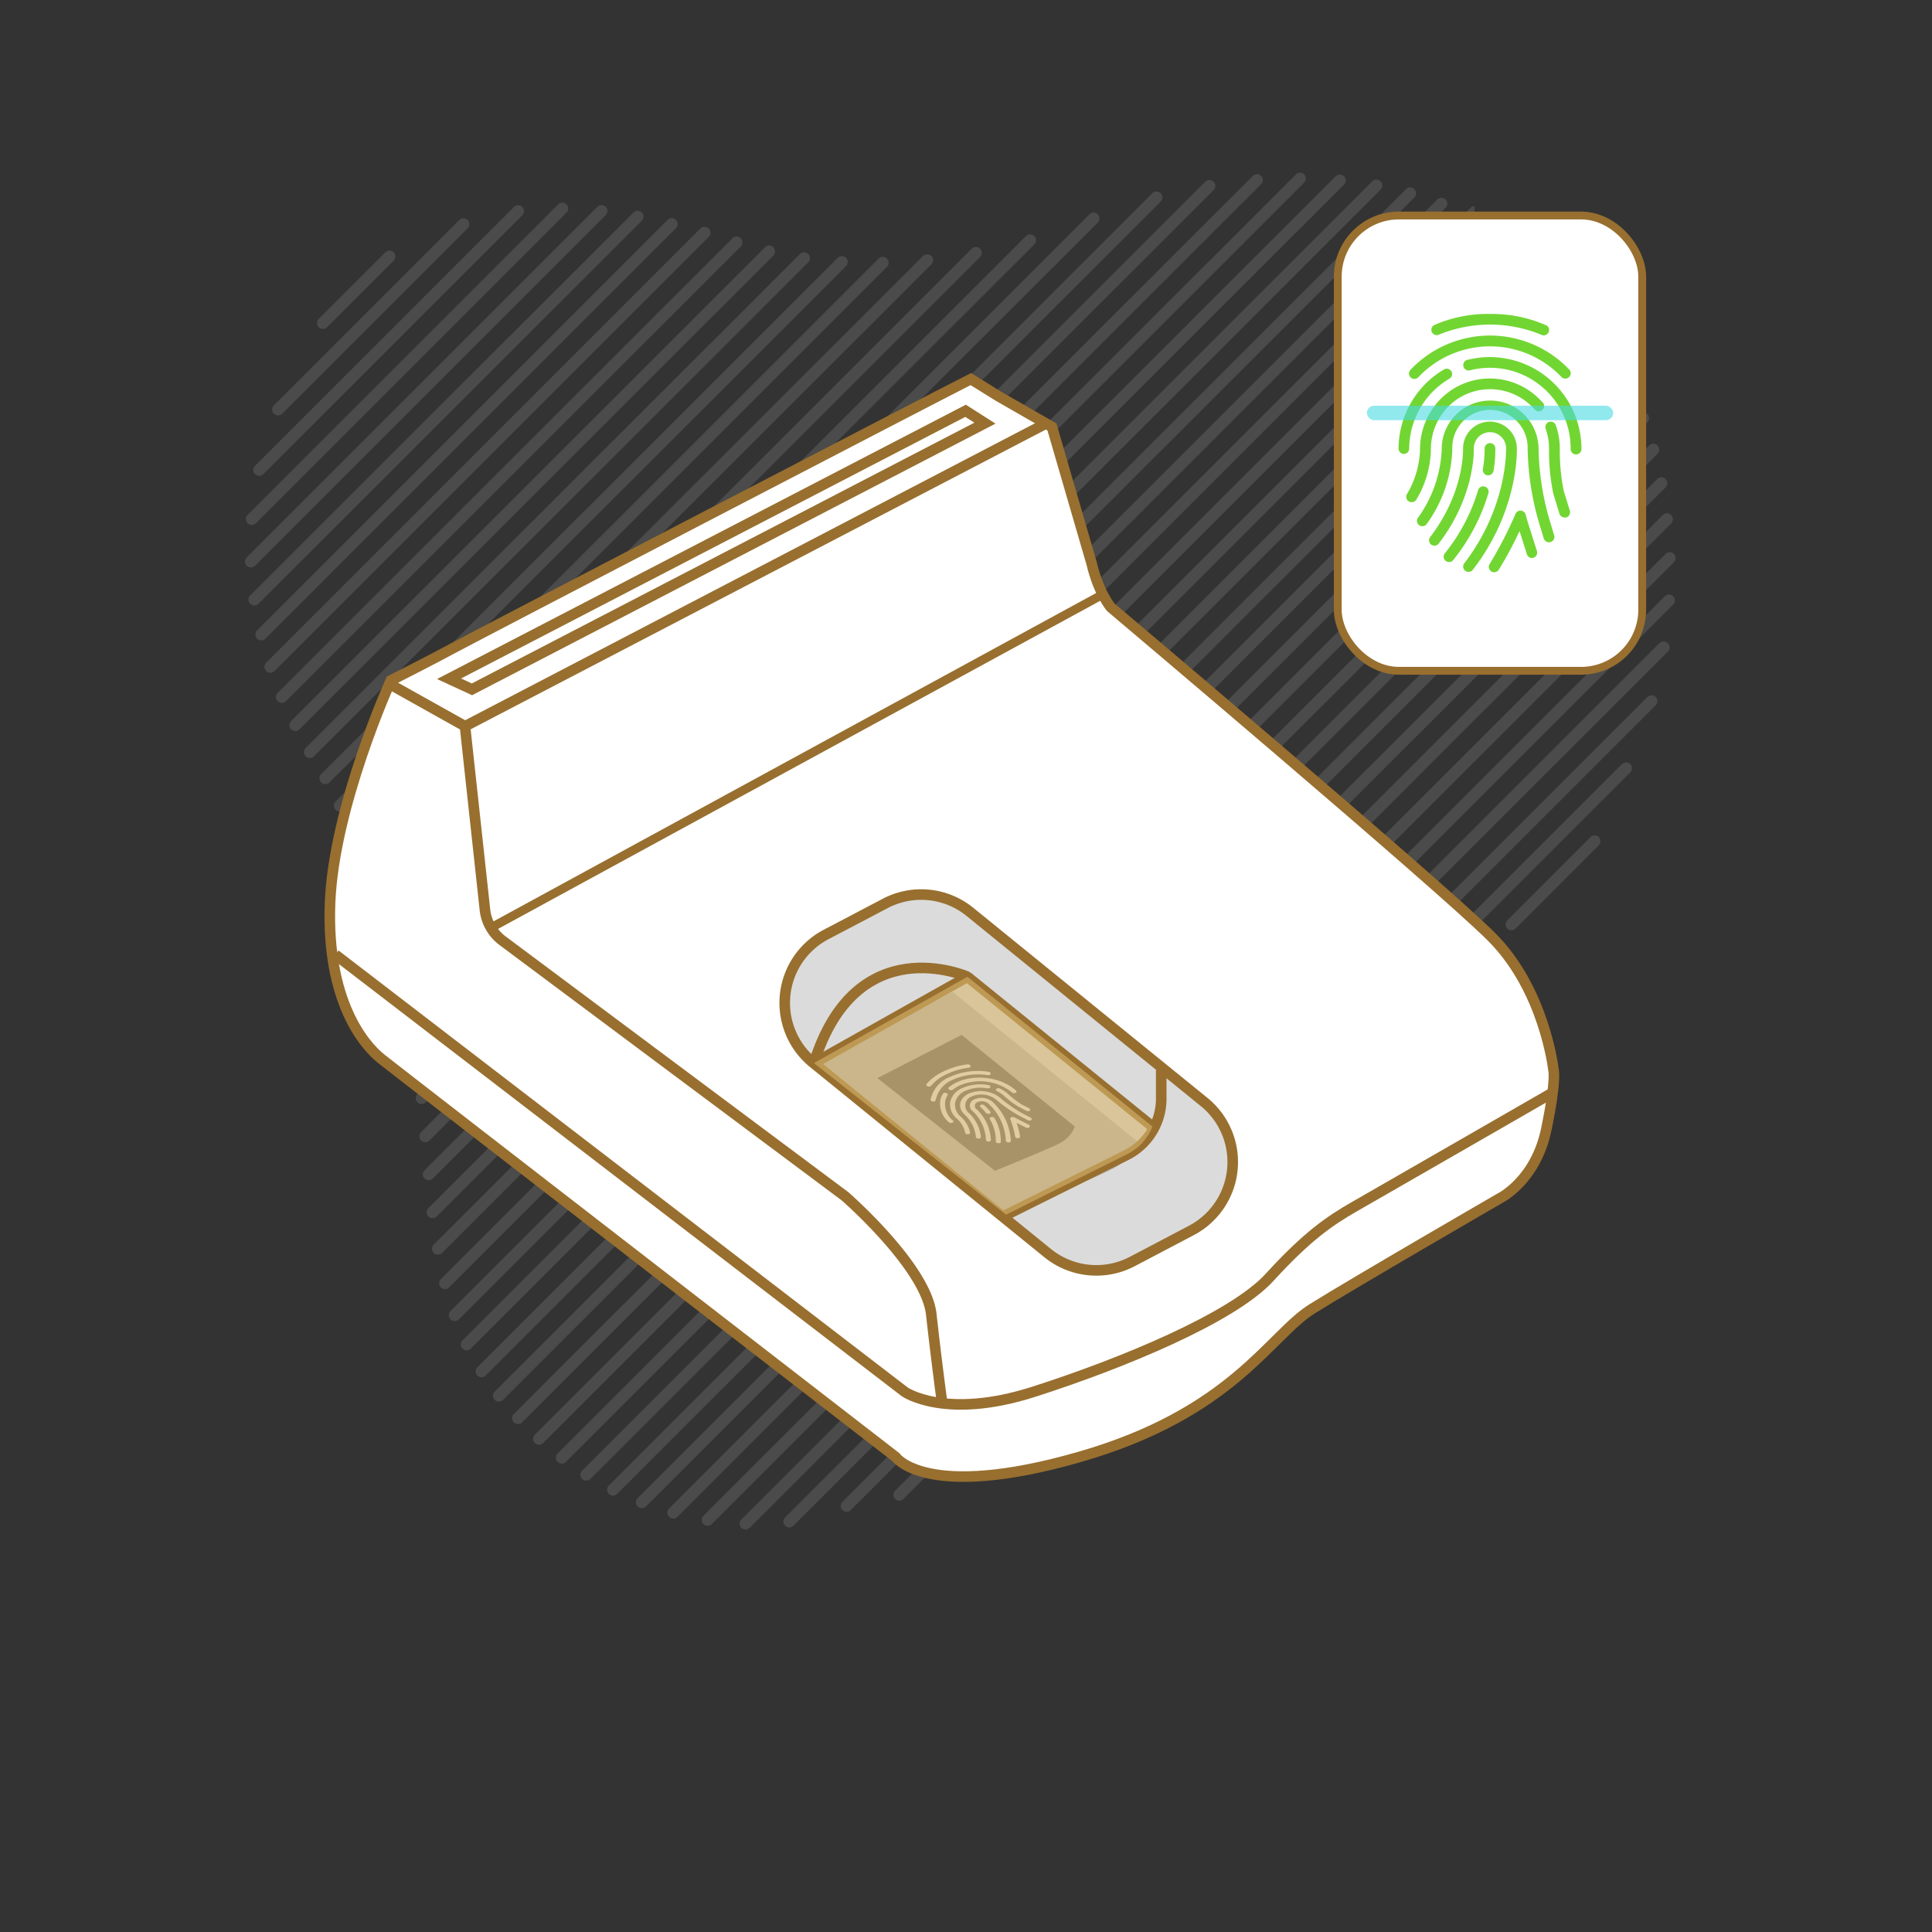 <svg xmlns="http://www.w3.org/2000/svg" viewBox="0 0 400 400"><rect x="0" y="0" width="400" height="400" fill="#333333" stroke="none"/><defs><style>.cls-1{opacity:0.16;}.cls-2{fill:#ccc;}.cls-11,.cls-3{fill:#fff;}.cls-13,.cls-3,.cls-4,.cls-5{stroke:#986f2f;stroke-miterlimit:10;}.cls-3{stroke-width:0.82px;}.cls-13,.cls-4,.cls-5{fill:none;}.cls-4{stroke-width:2.19px;}.cls-5{stroke-width:1.82px;}.cls-6{fill:#dbdbdb;}.cls-7,.cls-8{fill:#606060;}.cls-7{opacity:0.3;}.cls-9{fill:#ededef;}.cls-10{fill:#d7b66c;}.cls-10,.cls-14{opacity:0.6;}.cls-12{fill:#72d632;}.cls-13{stroke-width:1.62px;}.cls-14{fill:#49dbe2;}</style></defs><g id="Pattern"><g id="Group_1051" data-name="Group 1051"><g id="Group_695-2" data-name="Group 695-2"><g id="Group_614-2" data-name="Group 614-2"><g id="Group_608-2" data-name="Group 608-2" class="cls-1"><g id="Group_559-2" data-name="Group 559-2"><path id="Path_663-2" data-name="Path 663-2" class="cls-2" d="M81.5,52.24h0a1.22,1.22,0,0,1,0,1.72h0L67.71,67.75a1.22,1.22,0,0,1-1.73,0h0A1.23,1.23,0,0,1,66,66h0L79.77,52.24a1.24,1.24,0,0,1,1.73,0Z"/></g><g id="Group_560-2" data-name="Group 560-2"><path id="Path_664-2" data-name="Path 664-2" class="cls-2" d="M96.82,45.55h0a1.23,1.23,0,0,1,0,1.72L58.43,85.65a1.23,1.23,0,0,1-1.72,0h0a1.23,1.23,0,0,1,0-1.73h0L95.09,45.55a1.21,1.21,0,0,1,1.72,0Z"/></g><g id="Group_561-2" data-name="Group 561-2"><path id="Path_665-2" data-name="Path 665-2" class="cls-2" d="M108.13,42.86h0a1.23,1.23,0,0,1,0,1.72h0L54.52,98.17a1.23,1.23,0,0,1-1.72,0h0a1.21,1.21,0,0,1,0-1.72l53.6-53.59A1.22,1.22,0,0,1,108.13,42.86Z"/></g><g id="Group_562-2" data-name="Group 562-2"><path id="Path_666-2" data-name="Path 666-2" class="cls-2" d="M117.29,42.31h0a1.21,1.21,0,0,1,0,1.72h0L53,108.32a1.24,1.24,0,0,1-1.73,0h0a1.23,1.23,0,0,1,0-1.72l64.31-64.29a1.21,1.21,0,0,1,1.72,0Z"/></g><g id="Group_563-2" data-name="Group 563-2"><path id="Path_667-2" data-name="Path 667-2" class="cls-2" d="M125.4,42.82h0a1.23,1.23,0,0,1,0,1.72h0L52.8,117.12a1.22,1.22,0,0,1-1.73,0h0a1.23,1.23,0,0,1,0-1.72h0l72.61-72.58A1.23,1.23,0,0,1,125.4,42.82Z"/></g><g id="Group_564-2" data-name="Group 564-2"><path id="Path_668-2" data-name="Path 668-2" class="cls-2" d="M132.87,44h0a1.21,1.21,0,0,1,0,1.72h0L53.52,125a1.22,1.22,0,0,1-1.73,0h0a1.23,1.23,0,0,1,0-1.72h0L131.15,44a1.21,1.21,0,0,1,1.72,0Z"/></g><g id="Group_565-2" data-name="Group 565-2"><path id="Path_669-2" data-name="Path 669-2" class="cls-2" d="M139.94,45.51h0a1.22,1.22,0,0,1,0,1.73h0l-85,85a1.23,1.23,0,0,1-1.72,0h0a1.24,1.24,0,0,1,0-1.73h0l85-85a1.23,1.23,0,0,1,1.72,0Z"/></g><g id="Group_566-2" data-name="Group 566-2"><path id="Path_670-2" data-name="Path 670-2" class="cls-2" d="M146.75,47.32h0a1.23,1.23,0,0,1,0,1.72h0L56.84,138.93a1.22,1.22,0,0,1-1.73,0h0a1.23,1.23,0,0,1,0-1.72h0L145,47.32a1.24,1.24,0,0,1,1.73,0Z"/></g><g id="Group_567-2" data-name="Group 567-2"><path id="Path_671-2" data-name="Path 671-2" class="cls-2" d="M153.36,49.33h0a1.21,1.21,0,0,1,0,1.72L59.21,145.17a1.21,1.21,0,0,1-1.72,0h0a1.21,1.21,0,0,1,0-1.72l94.15-94.12a1.21,1.21,0,0,1,1.72,0Z"/></g><g id="Group_568-2" data-name="Group 568-2"><path id="Path_672-2" data-name="Path 672-2" class="cls-2" d="M160.1,51.22h0a1.23,1.23,0,0,1,0,1.72h0L62,151a1.21,1.21,0,0,1-1.72,0h0a1.21,1.21,0,0,1,0-1.72h0l98.13-98.1a1.21,1.21,0,0,1,1.72,0Z"/></g><g id="Group_569-2" data-name="Group 569-2"><path id="Path_673-2" data-name="Path 673-2" class="cls-2" d="M167.34,52.59h0a1.22,1.22,0,0,1,0,1.73L65,156.59a1.23,1.23,0,0,1-1.72,0h0a1.21,1.21,0,0,1,0-1.72h0L165.62,52.59a1.23,1.23,0,0,1,1.72,0Z"/></g><g id="Group_570-2" data-name="Group 570-2"><path id="Path_674-2" data-name="Path 674-2" class="cls-2" d="M175.17,53.39h0a1.23,1.23,0,0,1,0,1.72h0L68.2,162a1.21,1.21,0,0,1-1.72,0h0a1.23,1.23,0,0,1,0-1.72l107-106.93A1.22,1.22,0,0,1,175.17,53.39Z"/></g><g id="Group_571-2" data-name="Group 571-2"><path id="Path_675-2" data-name="Path 675-2" class="cls-2" d="M183.63,53.54h0a1.21,1.21,0,0,1,0,1.72L71.2,167.66a1.23,1.23,0,0,1-1.72,0h0a1.21,1.21,0,0,1,0-1.72h0L181.91,53.54A1.21,1.21,0,0,1,183.63,53.54Z"/></g><g id="Group_572-2" data-name="Group 572-2"><path id="Path_676-2" data-name="Path 676-2" class="cls-2" d="M192.83,53h0a1.22,1.22,0,0,1,0,1.73h0L74,173.47a1.23,1.23,0,0,1-1.72,0h0a1.22,1.22,0,0,1,0-1.73L191.11,53A1.23,1.23,0,0,1,192.83,53Z"/></g><g id="Group_573-2" data-name="Group 573-2"><path id="Path_677-2" data-name="Path 677-2" class="cls-2" d="M202.92,51.49h0a1.23,1.23,0,0,1,0,1.72h0L76.63,179.47a1.24,1.24,0,0,1-1.73,0h0a1.23,1.23,0,0,1,0-1.72h0L201.19,51.49a1.22,1.22,0,0,1,1.73,0Z"/></g><g id="Group_574-2" data-name="Group 574-2"><path id="Path_678-2" data-name="Path 678-2" class="cls-2" d="M214.14,48.88h0a1.22,1.22,0,0,1,0,1.72h0L79,185.68a1.21,1.21,0,0,1-1.72,0h0a1.21,1.21,0,0,1,0-1.72h0L212.42,48.88A1.23,1.23,0,0,1,214.14,48.88Z"/></g><g id="Group_575-2" data-name="Group 575-2"><path id="Path_679-2" data-name="Path 679-2" class="cls-2" d="M227.28,44.37h0a1.23,1.23,0,0,1,0,1.72h0l-146.09,146a1.21,1.21,0,0,1-1.72,0h0a1.23,1.23,0,0,1,0-1.72h0l146.1-146a1.21,1.21,0,0,1,1.72,0Z"/></g><g id="Group_576-2" data-name="Group 576-2"><path id="Path_680-2" data-name="Path 680-2" class="cls-2" d="M240.32,40h0a1.23,1.23,0,0,1,0,1.72h0L83.1,198.84a1.21,1.21,0,0,1-1.72,0h0a1.21,1.21,0,0,1,0-1.72h0L238.59,40a1.23,1.23,0,0,1,1.72,0Z"/></g><g id="Group_577-2" data-name="Group 577-2"><path id="Path_681-2" data-name="Path 681-2" class="cls-2" d="M251.27,37.62h0a1.23,1.23,0,0,1,0,1.72h0L84.75,205.81a1.23,1.23,0,0,1-1.72,0h0a1.22,1.22,0,0,1,0-1.73h0L249.54,37.62a1.22,1.22,0,0,1,1.73,0Z"/></g><g id="Group_578-2" data-name="Group 578-2"><path id="Path_682-2" data-name="Path 682-2" class="cls-2" d="M261.1,36.42h0a1.23,1.23,0,0,1,0,1.72h0l-175,174.91a1.21,1.21,0,0,1-1.72,0h0a1.23,1.23,0,0,1,0-1.72h0l175-174.91a1.22,1.22,0,0,1,1.72,0Z"/></g><g id="Group_579-2" data-name="Group 579-2"><path id="Path_683-2" data-name="Path 683-2" class="cls-2" d="M270,36.09h0a1.24,1.24,0,0,1,0,1.73L87.25,220.54a1.22,1.22,0,0,1-1.72,0h0a1.23,1.23,0,0,1,0-1.72h0L268.32,36.09a1.23,1.23,0,0,1,1.72,0Z"/></g><g id="Group_580-2" data-name="Group 580-2"><path id="Path_684-2" data-name="Path 684-2" class="cls-2" d="M278.26,36.5h0a1.23,1.23,0,0,1,0,1.72h0l-190.1,190a1.24,1.24,0,0,1-1.73,0h0a1.23,1.23,0,0,1,0-1.72l190.1-190A1.22,1.22,0,0,1,278.26,36.5Z"/></g><g id="Group_581-2" data-name="Group 581-2"><path id="Path_685-2" data-name="Path 685-2" class="cls-2" d="M285.83,37.54h0a1.21,1.21,0,0,1,0,1.72h0L88.91,236.13a1.24,1.24,0,0,1-1.73,0h0a1.24,1.24,0,0,1,0-1.73L284.11,37.54a1.21,1.21,0,0,1,1.72,0Z"/></g><g id="Group_582-2" data-name="Group 582-2"><path id="Path_686-2" data-name="Path 686-2" class="cls-2" d="M292.83,39.16h0a1.23,1.23,0,0,1,0,1.72h0L89.61,244a1.21,1.21,0,0,1-1.72,0h0a1.22,1.22,0,0,1,0-1.72h0L291.1,39.16a1.22,1.22,0,0,1,1.73,0Z"/></g><g id="Group_583-2" data-name="Group 583-2"><path id="Path_687-2" data-name="Path 687-2" class="cls-2" d="M299.29,41.31h0a1.21,1.21,0,0,1,0,1.72h0L90.41,251.86a1.24,1.24,0,0,1-1.73,0h0a1.24,1.24,0,0,1,0-1.73h0L297.57,41.31A1.21,1.21,0,0,1,299.29,41.31Z"/></g><g id="Group_584-2" data-name="Group 584-2"><path id="Path_688-2" data-name="Path 688-2" class="cls-2" d="M304.77,42.72h.5v.87a.88.88,0,0,0,.25.61h0a.86.86,0,0,1,0,1.21l-214,214a1.23,1.23,0,0,1-1.72,0h0a1.24,1.24,0,0,1,0-1.73Z"/></g><g id="Group_585-2" data-name="Group 585-2"><path id="Path_689-2" data-name="Path 689-2" class="cls-2" d="M310.8,47h0a1.21,1.21,0,0,1,0,1.72h0L93,266.53a1.22,1.22,0,0,1-1.72,0h0a1.21,1.21,0,0,1,0-1.72h0L309.08,47A1.21,1.21,0,0,1,310.8,47Z"/></g><g id="Group_586-2" data-name="Group 586-2"><path id="Path_690-2" data-name="Path 690-2" class="cls-2" d="M315.9,50.56h0a1.23,1.23,0,0,1,0,1.72h0L95,273.16a1.23,1.23,0,0,1-1.72,0h0a1.23,1.23,0,0,1,0-1.72h0L314.17,50.56a1.22,1.22,0,0,1,1.73,0Z"/></g><g id="Group_587-2" data-name="Group 587-2"><path id="Path_691-2" data-name="Path 691-2" class="cls-2" d="M320.59,54.49h0a1.22,1.22,0,0,1,0,1.72h0l-223.1,223a1.21,1.21,0,0,1-1.72,0h0a1.21,1.21,0,0,1,0-1.72h0l223.1-223a1.21,1.21,0,0,1,1.72,0Z"/></g><g id="Group_588-2" data-name="Group 588-2"><path id="Path_692-2" data-name="Path 692-2" class="cls-2" d="M324.89,58.82h0a1.23,1.23,0,0,1,0,1.72L100.56,284.79a1.21,1.21,0,0,1-1.72,0h0a1.21,1.21,0,0,1,0-1.72h0L323.16,58.82a1.23,1.23,0,0,1,1.73,0Z"/></g><g id="Group_589-2" data-name="Group 589-2"><path id="Path_693-2" data-name="Path 693-2" class="cls-2" d="M328.82,63.49h0a1.21,1.21,0,0,1,0,1.72h0L104.14,289.83a1.21,1.21,0,0,1-1.72,0h0a1.21,1.21,0,0,1,0-1.72h0L327.1,63.49A1.23,1.23,0,0,1,328.82,63.49Z"/></g><g id="Group_590-2" data-name="Group 590-2"><path id="Path_694-2" data-name="Path 694-2" class="cls-2" d="M332.42,68.51h0a1.24,1.24,0,0,1,0,1.73h0L108.11,294.47a1.22,1.22,0,0,1-1.72,0h0a1.21,1.21,0,0,1,0-1.72h0L330.7,68.51a1.23,1.23,0,0,1,1.72,0Z"/></g><g id="Group_591-2" data-name="Group 591-2"><path id="Path_695-2" data-name="Path 695-2" class="cls-2" d="M335.67,73.88h0a1.22,1.22,0,0,1,0,1.72h0L112.45,298.76a1.23,1.23,0,0,1-1.72,0h0a1.21,1.21,0,0,1,0-1.72h0L333.94,73.88a1.24,1.24,0,0,1,1.73,0Z"/></g><g id="Group_592-2" data-name="Group 592-2"><path id="Path_696-2" data-name="Path 696-2" class="cls-2" d="M338.56,79.61h0a1.23,1.23,0,0,1,0,1.72h0L117.16,302.66a1.21,1.21,0,0,1-1.72,0h0a1.22,1.22,0,0,1,0-1.72h0L336.84,79.61A1.21,1.21,0,0,1,338.56,79.61Z"/></g><g id="Group_593-2" data-name="Group 593-2"><path id="Path_697-2" data-name="Path 697-2" class="cls-2" d="M341.07,85.71h0a1.24,1.24,0,0,1,0,1.73L122.25,306.19a1.23,1.23,0,0,1-1.72,0h0a1.22,1.22,0,0,1,0-1.73L339.35,85.71A1.23,1.23,0,0,1,341.07,85.71Z"/></g><g id="Group_594-2" data-name="Group 594-2"><path id="Path_698-2" data-name="Path 698-2" class="cls-2" d="M343.18,92.23h0a1.23,1.23,0,0,1,0,1.72h0L127.77,309.29a1.22,1.22,0,0,1-1.73,0h0a1.23,1.23,0,0,1,0-1.72h0L341.45,92.22A1.23,1.23,0,0,1,343.18,92.23Z"/></g><g id="Group_595-2" data-name="Group 595-2"><path id="Path_699-2" data-name="Path 699-2" class="cls-2" d="M344.84,99.18h0a1.21,1.21,0,0,1,0,1.72h0l-211.09,211a1.24,1.24,0,0,1-1.73,0h0a1.24,1.24,0,0,1,0-1.73l211.1-211a1.21,1.21,0,0,1,1.72,0Z"/></g><g id="Group_596-2" data-name="Group 596-2"><path id="Path_700-2" data-name="Path 700-2" class="cls-2" d="M346,106.64h0a1.21,1.21,0,0,1,0,1.72h0L140.24,314.05a1.23,1.23,0,0,1-1.72,0h0a1.22,1.22,0,0,1,0-1.73h0L344.27,106.64a1.21,1.21,0,0,1,1.72,0Z"/></g><g id="Group_597-2" data-name="Group 597-2"><path id="Path_701-2" data-name="Path 701-2" class="cls-2" d="M229.67,231.55h0a1.23,1.23,0,0,1,0,1.72h0l-82.31,82.28a1.23,1.23,0,0,1-1.72,0h0a1.22,1.22,0,0,1,0-1.73h0L228,231.55a1.23,1.23,0,0,1,1.72,0Z"/></g><g id="Group_598-2" data-name="Group 598-2"><path id="Path_702-2" data-name="Path 702-2" class="cls-2" d="M346.57,114.69h0a1.21,1.21,0,0,1,0,1.72h0l-98.06,98a1.24,1.24,0,0,1-1.73,0h0a1.24,1.24,0,0,1,0-1.73h0l98.07-98a1.21,1.21,0,0,1,1.72,0Z"/></g><g id="Group_599-2" data-name="Group 599-2"><path id="Path_703-2" data-name="Path 703-2" class="cls-2" d="M219.15,250.68h0a1.22,1.22,0,0,1,0,1.72h0l-63.94,63.92a1.21,1.21,0,0,1-1.72,0h0a1.23,1.23,0,0,1,0-1.72h0l63.94-63.92a1.21,1.21,0,0,1,1.72,0Z"/></g><g id="Group_600-2" data-name="Group 600-2"><path id="Path_704-2" data-name="Path 704-2" class="cls-2" d="M346.42,123.45h0a1.22,1.22,0,0,1,0,1.72h0l-82.54,82.51a1.22,1.22,0,0,1-1.73,0h0a1.23,1.23,0,0,1,0-1.72h0l82.55-82.52a1.23,1.23,0,0,1,1.72,0Z"/></g><g id="Group_601-2" data-name="Group 601-2"><path id="Path_705-2" data-name="Path 705-2" class="cls-2" d="M213.12,265.33h0a1.21,1.21,0,0,1,0,1.72h0l-48.85,48.84a1.23,1.23,0,0,1-1.72,0h0a1.22,1.22,0,0,1,0-1.72h0l48.85-48.83a1.21,1.21,0,0,1,1.72,0Z"/></g><g id="Group_602-2" data-name="Group 602-2"><path id="Path_706-2" data-name="Path 706-2" class="cls-2" d="M345.32,133.17h0a1.24,1.24,0,0,1,0,1.73l-71.05,71a1.23,1.23,0,0,1-1.72,0h0a1.24,1.24,0,0,1,0-1.73h0l71-71a1.24,1.24,0,0,1,1.73,0Z"/></g><g id="Group_603-2" data-name="Group 603-2"><path id="Path_707-2" data-name="Path 707-2" class="cls-2" d="M206.15,280.91h0a1.24,1.24,0,0,1,0,1.73h0l-30,30a1.21,1.21,0,0,1-1.72,0h0a1.21,1.21,0,0,1,0-1.72h0l30-30A1.23,1.23,0,0,1,206.15,280.91Z"/></g><g id="Group_604-2" data-name="Group 604-2"><path id="Path_708-2" data-name="Path 708-2" class="cls-2" d="M203.87,291.81h0a1.23,1.23,0,0,1,0,1.72h0l-16.81,16.8a1.21,1.21,0,0,1-1.72,0h0a1.21,1.21,0,0,1,0-1.72h0l16.81-16.8a1.21,1.21,0,0,1,1.72,0Z"/></g><g id="Group_605-2" data-name="Group 605-2"><path id="Path_709-2" data-name="Path 709-2" class="cls-2" d="M342.79,144.31h0a1.21,1.21,0,0,1,0,1.72h0l-57.62,57.61a1.23,1.23,0,0,1-1.72,0h0a1.22,1.22,0,0,1,0-1.73l57.62-57.6a1.21,1.21,0,0,1,1.72,0Z"/></g><g id="Group_606-2" data-name="Group 606-2"><path id="Path_710-2" data-name="Path 710-2" class="cls-2" d="M337.52,158.2h0a1.21,1.21,0,0,1,0,1.72l-38.81,38.8a1.21,1.21,0,0,1-1.72,0h0a1.21,1.21,0,0,1,0-1.72h0l38.81-38.8A1.21,1.21,0,0,1,337.52,158.2Z"/></g><g id="Group_607-2" data-name="Group 607-2"><path id="Path_711-2" data-name="Path 711-2" class="cls-2" d="M331,173.29h0a1.21,1.21,0,0,1,0,1.72h0L313.8,192.25a1.23,1.23,0,0,1-1.72,0h0a1.23,1.23,0,0,1,0-1.72h0l17.24-17.23A1.21,1.21,0,0,1,331,173.29Z"/></g></g></g></g></g></g><g id="Read_Finger_Print" data-name="Read Finger Print"><path class="cls-3" d="M226,116.62c1.46,6.21,4,9.13,4,9.13s67.89,57.3,78.84,68.25,12.77,27.38,12.77,27.38.73,1.82-1.46,12.41S310.68,248,310.68,248s-30.29,17.52-39.05,23-16.42,21.54-48.18,30.66-38,0-38,0S82.56,222.11,78.91,219.19,67.6,207.14,68.33,187.07s12.59-46.18,12.59-46.18,9.67-4.92,13-6.75S195.16,81.4,201,78.48L206.66,82l11.13,6.39Z"/><path class="cls-4" d="M195,290s-1.09-8-2.19-17.88-17.88-24.46-17.88-24.46l-70.86-52.88a9.25,9.25,0,0,1-3.67-6.43l-4.13-38-15-8.39"/><path class="cls-4" d="M69.42,197.65l117.9,90.52s8.39,5.84,26.64,0,41.25-15.33,48.91-23.73,12.41-11.68,17.52-14.6,41.24-23.72,41.24-23.72"/><path class="cls-4" d="M226,116.62c1.46,6.21,4,9.13,4,9.13s67.89,57.3,78.84,68.25,12.77,27.38,12.77,27.38.73,1.82-1.46,12.41S310.68,248,310.68,248s-30.29,17.52-39.05,23-16.42,21.54-48.18,30.66-38,0-38,0S82.56,222.11,78.91,219.19,67.6,207.14,68.33,187.07s12.59-46.18,12.59-46.18,9.67-4.92,13-6.75S195.16,81.4,201,78.48L206.66,82l11.13,6.39Z"/><line class="cls-4" x1="96.25" y1="150.38" x2="216.7" y2="87.61"/><line class="cls-5" x1="100.81" y1="192.54" x2="228.29" y2="123.08"/><path class="cls-6" d="M249.27,228.13,200.82,188.8a16,16,0,0,0-17.57-1.74l-12.17,6.39a16,16,0,0,0-2.65,26.65l48.46,39.33a16,16,0,0,0,17.56,1.74l12.17-6.4A16,16,0,0,0,249.27,228.13Z"/><path class="cls-7" d="M208.49,251.3s17.15-6.93,21.53-9.12a10.73,10.73,0,0,0,5.48-5.84l-38.12-30.86a.39.39,0,0,0-.44,0L168.7,219.92Z"/><path class="cls-4" d="M234.45,261.17l12.17-6.4a16,16,0,0,0,2.65-26.64L200.82,188.8a16,16,0,0,0-17.57-1.74l-12.17,6.39a16,16,0,0,0-2.65,26.65l48.46,39.33A16,16,0,0,0,234.45,261.17Z"/><path class="cls-4" d="M240.42,221.56v5.91a13.06,13.06,0,0,1-7.24,11.7l-24.93,12.4"/><path class="cls-4" d="M238.6,233.24l-38.12-30.86a.39.39,0,0,0-.44,0L168.52,220.1"/><path class="cls-4" d="M168.52,220.1c8.76-28.11,31.75-17.89,31.75-17.89"/><polygon class="cls-4" points="199.91 85.05 203.92 87.61 97.71 142.72 92.97 140.53 199.91 85.05"/><path class="cls-8" d="M206,242.4s10.5-4.25,13.18-5.59a6.55,6.55,0,0,0,3.35-3.57l-23.33-18.89a.24.24,0,0,0-.27,0l-17.28,8.86Z"/><path class="cls-9" d="M200.32,220.37a15.78,15.78,0,0,0-4.91,1.43,10.09,10.09,0,0,0-3.57,2.64c-.13.16,0,.38.22.48a.65.65,0,0,0,.7-.12,9.22,9.22,0,0,1,3.29-2.42,14.21,14.21,0,0,1,4.51-1.32l.2-.05a.29.29,0,0,0,.18-.35A.6.6,0,0,0,200.32,220.37Z"/><path class="cls-9" d="M204.68,221.91a14.07,14.07,0,0,0-8,1.05,6.5,6.5,0,0,0-4,4.69c0,.19.17.37.45.41s.54-.09.58-.28a5.88,5.88,0,0,1,3.58-4.24,12.72,12.72,0,0,1,7.23-.94.72.72,0,0,0,.39-.06.32.32,0,0,0,.19-.22C205.17,222.13,205,222,204.68,221.91Z"/><path class="cls-9" d="M198,224.12a7,7,0,0,0-1.54,1c-.18.14-.14.36.09.49a.67.67,0,0,0,.72,0,6.9,6.9,0,0,1,1.37-.85,10.64,10.64,0,0,1,10.89,1.41.69.69,0,0,0,.72.1.28.28,0,0,0,.09-.49C207.31,223,201.78,222.29,198,224.12Z"/><path class="cls-9" d="M195.89,226.28a.6.6,0,0,0-.67.17,4.23,4.23,0,0,0-.56,1.48,5,5,0,0,0,1.8,4.42.71.71,0,0,0,.73.1h0c.22-.11.27-.32.09-.48a4.37,4.37,0,0,1-1.59-3.91,3.72,3.72,0,0,1,.49-1.31C196.29,226.58,196.16,226.37,195.89,226.28Z"/><path class="cls-9" d="M204.65,224.66a9,9,0,0,0-5.41.62,4.13,4.13,0,0,0-2.52,2.91,3.82,3.82,0,0,0,1.47,3.47,5.61,5.61,0,0,1,1.54,2.45l.09.4a.54.54,0,0,0,.59.32.48.48,0,0,0,.24-.06.28.28,0,0,0,.19-.31l-.1-.42a6.09,6.09,0,0,0-1.76-2.78,3.28,3.28,0,0,1-1.24-2.94,3.53,3.53,0,0,1,2.13-2.47,7.79,7.79,0,0,1,4.58-.52c.28,0,.56-.06.61-.25S204.93,224.71,204.65,224.66Z"/><path class="cls-9" d="M213.1,229.48l-1.63-.85a18.2,18.2,0,0,1-2.62-2l-.18-.16a6.69,6.69,0,0,0-1.68-1.1.64.64,0,0,0-.71.07c-.16.15-.08.37.16.49a6,6,0,0,1,1.43.94l.17.16a20,20,0,0,0,2.8,2.09l1.67.87a.75.75,0,0,0,.62,0l.1-.07C213.39,229.82,213.34,229.6,213.1,229.48Z"/><path class="cls-9" d="M213.39,231.39l-1.33-.68a26.52,26.52,0,0,1-5-3.43,6.41,6.41,0,0,0-6.53-.85c-2,1-2.35,2.95-.73,4.41a7.31,7.31,0,0,1,2.25,4.54c0,.2.26.35.54.36s.51-.15.49-.35a7.73,7.73,0,0,0-2.48-4.94,2,2,0,0,1,.57-3.44,5,5,0,0,1,5.09.67,26.88,26.88,0,0,0,5.24,3.57l1.32.68a.73.73,0,0,0,.61,0,.41.41,0,0,0,.11-.07C213.68,231.73,213.62,231.51,213.39,231.39Z"/><path class="cls-9" d="M205.42,228.06a3.56,3.56,0,0,0-3.63-.47,1.39,1.39,0,0,0-.43,2.44,8.47,8.47,0,0,1,2.76,5.95c0,.19.23.36.52.37s.51-.13.51-.32a9.19,9.19,0,0,0-3-6.41.83.83,0,0,1,.26-1.45,2.16,2.16,0,0,1,2.19.29,11.07,11.07,0,0,1,3.65,7.7c0,.2.23.36.52.37a.6.6,0,0,0,.31-.05.3.3,0,0,0,.2-.27A11.78,11.78,0,0,0,205.42,228.06Z"/><path class="cls-9" d="M203.77,228.83a.71.71,0,0,0-.73-.07.28.28,0,0,0,0,.49,8.45,8.45,0,0,1,1.08,1.16.69.69,0,0,0,.7.17l.07,0a.27.27,0,0,0,.13-.44A8.85,8.85,0,0,0,203.77,228.83Z"/><path class="cls-9" d="M205.24,231.27c-.26.06-.39.26-.29.44a9,9,0,0,1,1.23,4.61c0,.19.23.36.51.37a.59.59,0,0,0,.33-.06.29.29,0,0,0,.19-.26,9.38,9.38,0,0,0-1.3-4.87A.66.66,0,0,0,205.24,231.27Z"/><path class="cls-9" d="M213,232.85,211.3,232c-.66-.32-1.32-.67-1.33-.68a.76.76,0,0,0-.59,0,.3.3,0,0,0-.21.37,20,20,0,0,1,1,3.63.52.52,0,0,0,.56.34.57.57,0,0,0,.27-.06.29.29,0,0,0,.2-.3,17.62,17.62,0,0,0-.72-2.83l.22.11,1.7.87a.66.66,0,0,0,.72-.06C213.3,233.19,213.24,233,213,232.85Z"/><path class="cls-10" d="M208.3,251.49l24.82-12.41a10.73,10.73,0,0,0,5.48-5.84l-38.12-30.86a.39.39,0,0,0-.44,0L168.52,220.1Z"/><rect class="cls-11" x="276.97" y="44.62" width="63.03" height="94.26" rx="12.65"/><path class="cls-12" d="M320.09,67.34A27.9,27.9,0,0,0,308.49,65a27.57,27.57,0,0,0-11.61,2.33,1.11,1.11,0,0,0,.93,2,27.82,27.82,0,0,1,21.35,0,1.09,1.09,0,0,0,.46.1,1.12,1.12,0,0,0,.47-2.13Z"/><path class="cls-12" d="M324.88,76.49a22.65,22.65,0,0,0-32.78,0,1.12,1.12,0,1,0,1.59,1.57,20.42,20.42,0,0,1,29.6,0,1.11,1.11,0,0,0,.79.33,1.09,1.09,0,0,0,.78-.32A1.11,1.11,0,0,0,324.88,76.49Z"/><path class="cls-12" d="M308.48,73.93a19,19,0,0,0-4.69.58,1.11,1.11,0,0,0,.55,2.16,16.71,16.71,0,0,1,20.85,16.19,1.12,1.12,0,1,0,2.23,0A19,19,0,0,0,308.48,73.93Z"/><path class="cls-12" d="M300.5,76.89a1.12,1.12,0,0,0-1.53-.4,18.8,18.8,0,0,0-3.92,3.05,19.25,19.25,0,0,0-5.5,13.31,1.12,1.12,0,0,0,1.1,1.13h0a1.12,1.12,0,0,0,1.11-1.1,17,17,0,0,1,4.86-11.78,16.85,16.85,0,0,1,3.46-2.69A1.11,1.11,0,0,0,300.5,76.89Z"/><path class="cls-12" d="M319.4,83.36a14.51,14.51,0,0,0-10.92-5,14.36,14.36,0,0,0-10.26,4.29A14.79,14.79,0,0,0,294,93.19a19.18,19.18,0,0,1-2.09,8l-.62,1.12a1.12,1.12,0,0,0,.42,1.52,1.21,1.21,0,0,0,.55.14,1.11,1.11,0,0,0,1-.57l.66-1.17a21.07,21.07,0,0,0,2.33-9.12,12.52,12.52,0,0,1,3.58-8.9,12.1,12.1,0,0,1,8.67-3.63,12.27,12.27,0,0,1,9.24,4.21,1.11,1.11,0,1,0,1.68-1.46Z"/><path class="cls-12" d="M325,105.7l-1.25-4.11a41.45,41.45,0,0,1-.81-8.14v-.59a14.61,14.61,0,0,0-.82-4.82,1.13,1.13,0,0,0-1.43-.68,1.11,1.11,0,0,0-.67,1.43,12.26,12.26,0,0,1,.69,4.1l0,.61a43.69,43.69,0,0,0,.87,8.65l1.28,4.2a1.11,1.11,0,0,0,1.07.79,1.25,1.25,0,0,0,.32,0A1.11,1.11,0,0,0,325,105.7Z"/><path class="cls-12" d="M321.78,110.85l-1-3.32a56.36,56.36,0,0,1-2.24-14.67,10,10,0,1,0-20.05.2,25.93,25.93,0,0,1-4.92,14.14,1.11,1.11,0,0,0,1.83,1.27A27.91,27.91,0,0,0,300.69,93a7.8,7.8,0,1,1,15.59-.13,57.86,57.86,0,0,0,2.34,15.32l1,3.3a1.11,1.11,0,0,0,1.07.78,1,1,0,0,0,.33-.05A1.1,1.1,0,0,0,321.78,110.85Z"/><path class="cls-12" d="M314.05,92.86a5.57,5.57,0,1,0-11.14,0c0,.37.26,9.12-6.81,18.33a1.11,1.11,0,1,0,1.77,1.35c7.55-9.83,7.28-19.36,7.27-19.72a3.34,3.34,0,1,1,6.68,0c0,1.24,0,12.5-8.65,23.8a1.11,1.11,0,0,0,.2,1.56,1.14,1.14,0,0,0,.68.23,1.1,1.1,0,0,0,.88-.44C314.11,106.12,314.08,94.16,314.05,92.86Z"/><path class="cls-12" d="M309.59,92.81a1.08,1.08,0,0,0-1.16-1.06,1.11,1.11,0,0,0-1.06,1.16,23.53,23.53,0,0,1-.36,4.22,1.13,1.13,0,0,0,.93,1.28l.18,0a1.12,1.12,0,0,0,1.1-.94A24.46,24.46,0,0,0,309.59,92.81Z"/><path class="cls-12" d="M307.41,100.74a1.11,1.11,0,0,0-1.39.75,38.33,38.33,0,0,1-6.88,13.07,1.11,1.11,0,0,0,.87,1.81,1.09,1.09,0,0,0,.87-.42,40.72,40.72,0,0,0,7.28-13.83A1.11,1.11,0,0,0,307.41,100.74Z"/><path class="cls-12" d="M318.2,114.08l-1.34-4.26c-.54-1.6-1-3.29-1-3.3a1.11,1.11,0,0,0-1-.8,1.09,1.09,0,0,0-1.09.68,85.69,85.69,0,0,1-5.35,10.37,1.12,1.12,0,0,0,.34,1.54,1.19,1.19,0,0,0,.6.17,1.1,1.1,0,0,0,.94-.52,75.86,75.86,0,0,0,4.3-8l.18.53,1.34,4.25a1.1,1.1,0,0,0,1.39.73A1.11,1.11,0,0,0,318.2,114.08Z"/><rect class="cls-13" x="276.97" y="44.62" width="63.03" height="94.26" rx="12.65"/><rect class="cls-14" x="283" y="84" width="51" height="3" rx="1.5"/></g></svg>